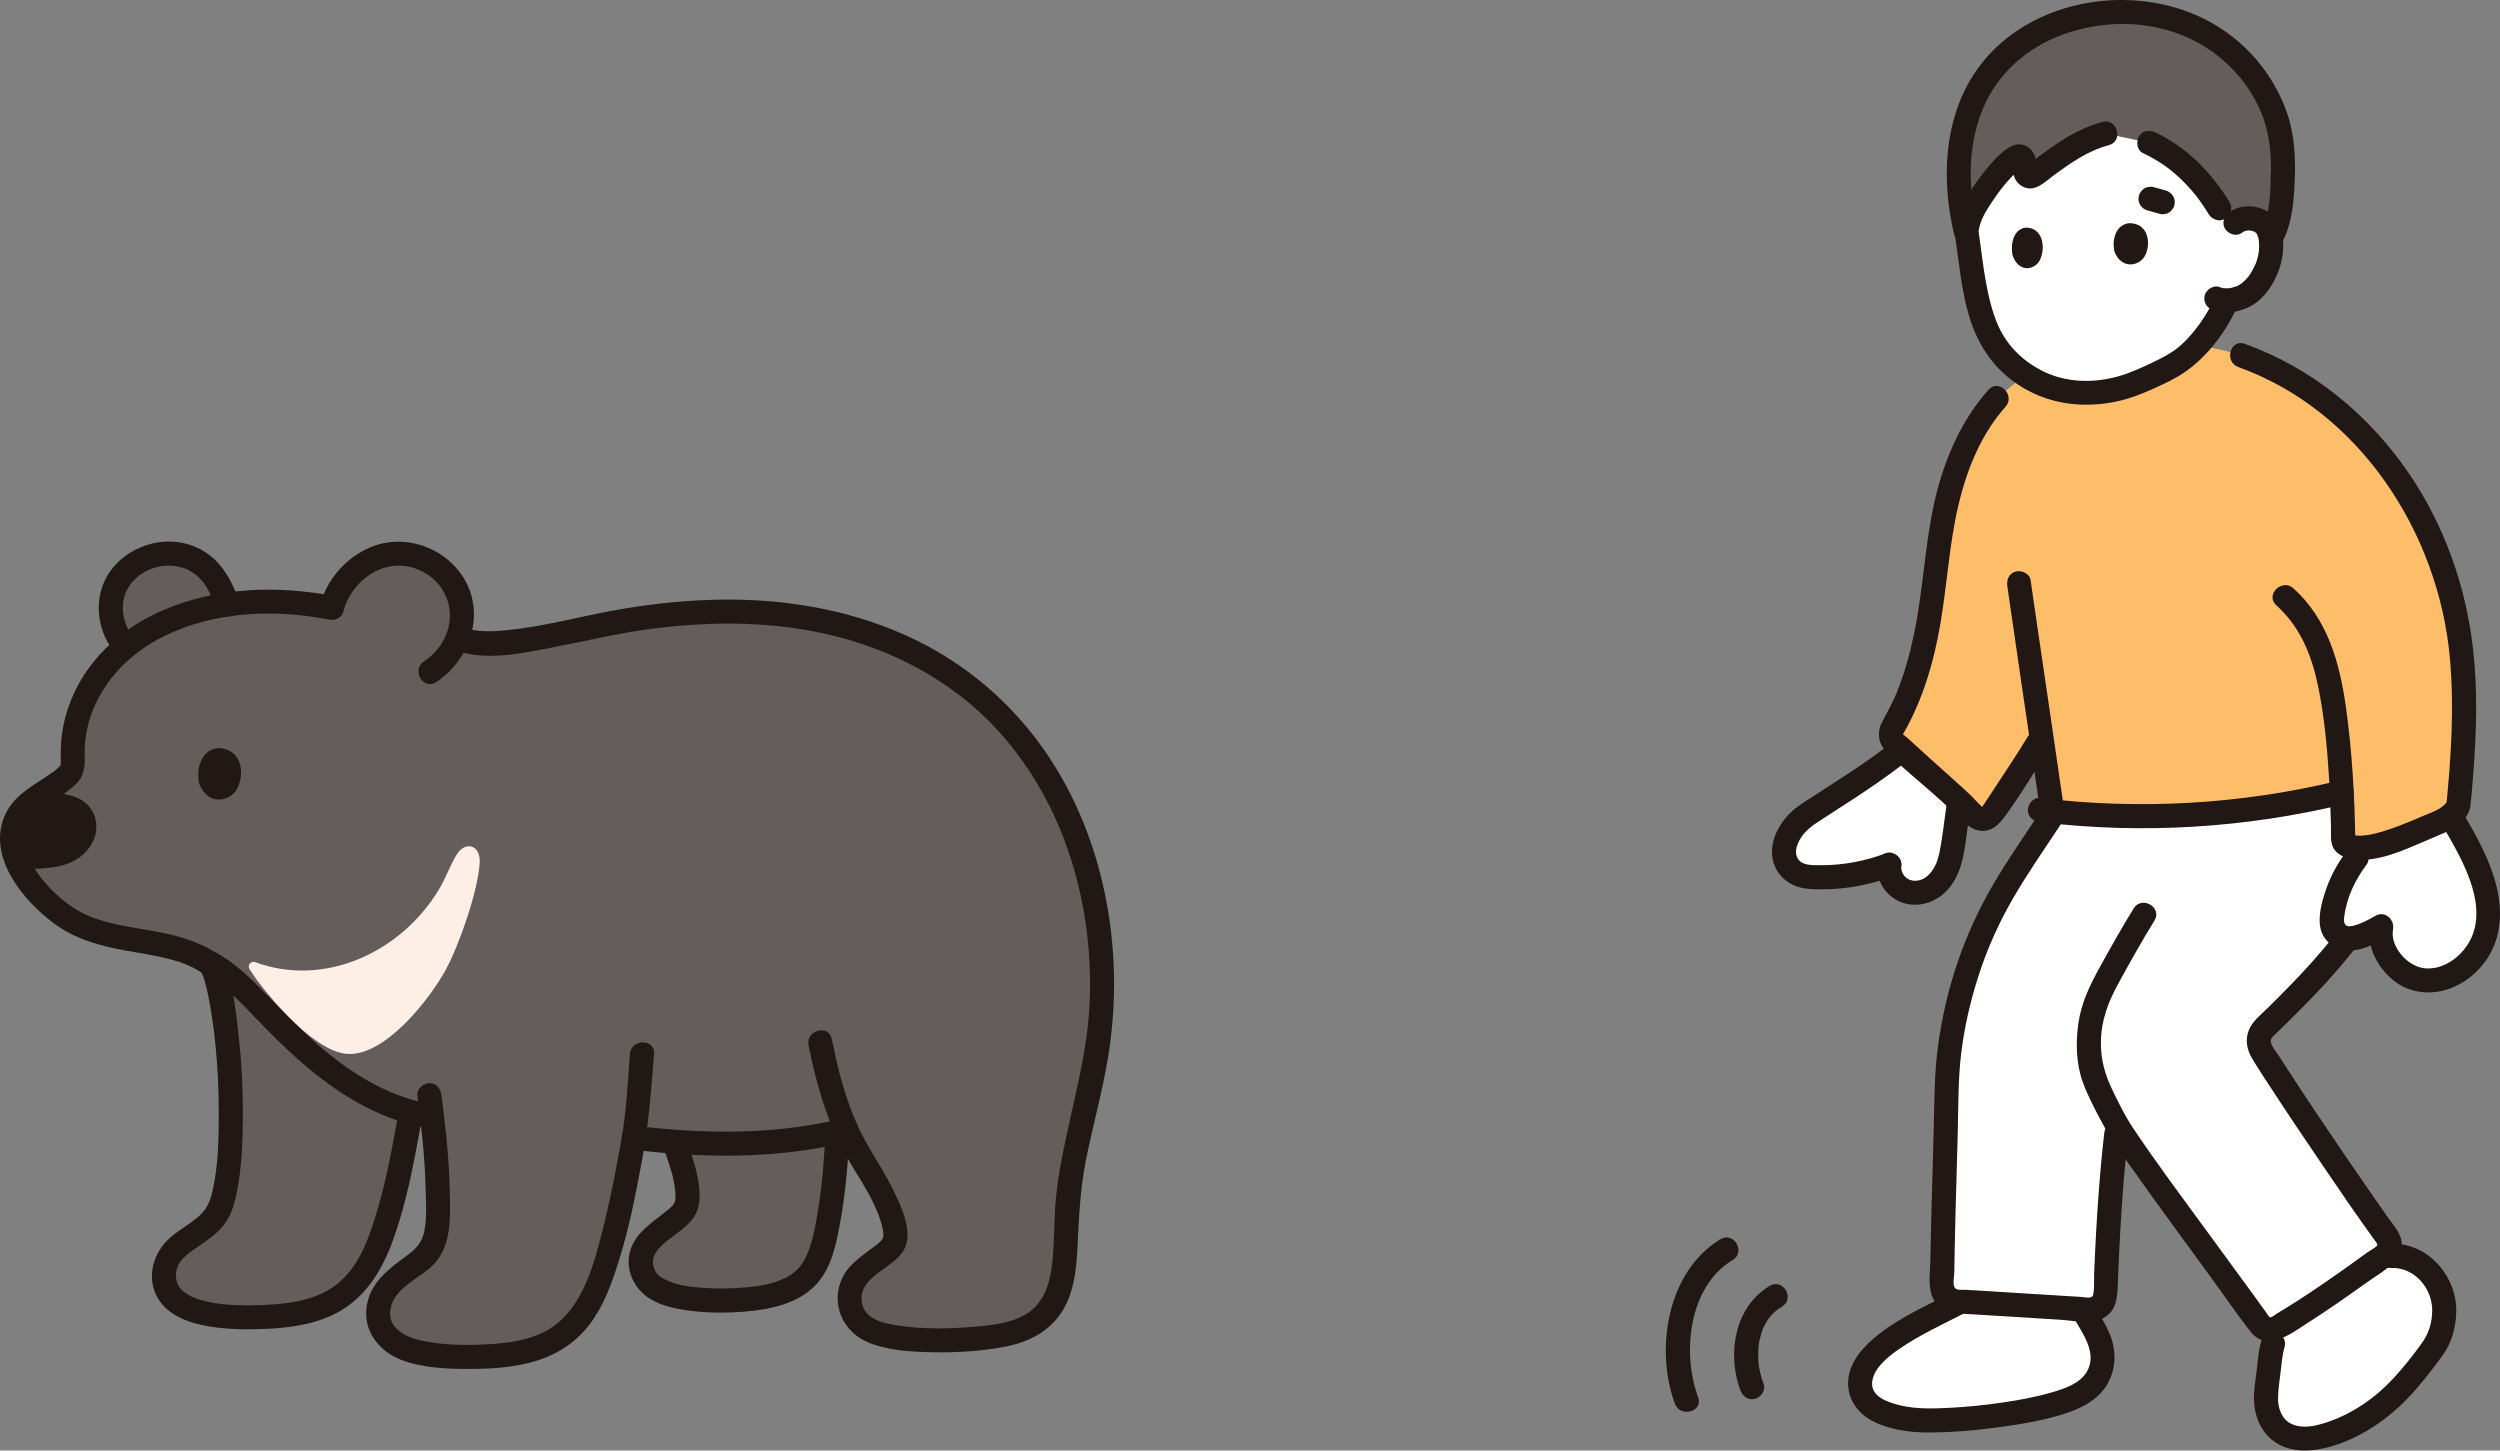 <?xml version="1.0" encoding="UTF-8"?><svg id="b" xmlns="http://www.w3.org/2000/svg" width="415.012" height="240.792" viewBox="0 0 415.012 240.792"><rect x="0" y="0" width="415.012" height="240.792" fill="#808080" stroke="none"/><defs><style>.d{fill:#fff;}.e{fill:#fdefe6;}.f{fill:none;}.g{fill:#211715;}.h{fill:#645d5c;}.i{fill:#febe69;}</style></defs><g id="c"><path class="d" d="M405.258,214.297c1.019,2.923.432,7.062-1.274,9.389-1.822,2.492-3.733,4.971-5.873,7.193-2.626,2.722-5.707,4.81-9.166,6.318-3.084,1.352-7.21,2.606-10.259.486-1.942-1.354-2.704-3.949-2.49-6.31.098-1.061.733-7.08,1.124-8.25l.372-2.594c.071-.027.132-.065.203-.102,5.834-3.363,12.005-7.788,17.638-11.914l1.394-.019c3.743-.283,7.348,2.962,8.33,5.804Z"/><path class="d" d="M347.611,220.628c1.378,2.369,1.968,5.038.844,7.505-1.059,2.331-3.356,3.631-5.945,4.503s-5.448,1.495-8.161,1.915c-4.904.759-9.19,1.211-14.069,1.254-2.568.017-5.093-.343-7.461-1.215-1.267-.464-2.445-1.193-3.194-2.235-.635-.879-.925-1.954-.837-3.016.11-1.399.844-2.707,1.771-3.838,1.936-2.359,4.663-4.012,7.385-5.516,1.341-.748,2.69-1.466,4.068-2.133l2.763-1.821h.02c7.132.387,13.764.855,20.846,1.26l1.97,3.336Z"/><path class="d" d="M325.093,133.842l-.576,4.368c-.526,3.266-.65,6.426-3.312,8.759-1.47,1.291-3.784,1.695-5.576.615-1.354-.815-2.171-2.447-1.995-4.023-4.471,1.72-9.34,2.311-13.488,1.982-1.072-.078-2.119-.574-2.898-1.329-1.269-1.24-1.353-3.333-.637-4.96.706-1.627,1.922-3.056,3.4-4.038,4.527-3.002,10.164-6.401,14.814-10.036l.885-.814c1.088,1.015,2.097,2.016,3.216,2.992,2.412,2.092,4.153,3.612,6.204,5.508.107.099-.038.974-.038.974Z"/><path class="d" d="M395.83,130.656c-.094-.323-.191-.645-.291-.964-17.583,5.26-36.209,6.974-54.461,5.052-4.678,7.224-9.113,13.07-12.423,20.918-3.37,7.992-5.441,17.249-5.541,25.911-.114,9.803-.663,21.516-.708,31.912-.006,1.351,1.038,2.469,2.388,2.544,7.528.418,14.515.918,22.051,1.338,1.417.079,2.617-1.021,2.664-2.44.298-9.1.882-19.342,1.961-28.138.332.584.622,1.065.84,1.38,6.944,10.076,15.561,21.559,22.837,31.649.63.873,1.814,1.142,2.747.605,5.94-3.418,12.209-7.936,17.932-12.119.939-.687,1.146-1.994.466-2.938-5.536-7.688-17.035-24.659-20.894-30.982-.723-1.185-.532-2.706.461-3.675,5.507-5.378,11.235-10.963,15.565-17.262,2.156-3.137,4.398-6.189,5.24-9.94.955-4.253.361-8.722-.832-12.851Z"/><path class="g" d="M354.198,150.804c-1.979,3.208-3.827,6.49-5.64,9.794-1.663,3.031-3.071,5.908-3.55,9.372-.442,3.193-.357,6.643.756,9.702.84,2.31,2.029,4.53,3.187,6.692,1.299,2.424,2.881,4.632,4.464,6.878,2.208,3.132,4.449,6.24,6.701,9.341s4.51,6.181,6.768,9.268c2.231,3.05,4.363,6.203,6.689,9.179,2.78,3.556,6.761.33,9.541-1.442,3.278-2.089,6.466-4.316,9.622-6.583,2.575-1.85,7.391-4.185,5.558-8.117-.467-1.003-1.259-1.9-1.897-2.803-.738-1.044-1.471-2.092-2.202-3.141-3.306-4.75-6.563-9.534-9.779-14.345-1.485-2.222-2.962-4.45-4.417-6.691-.581-.895-1.159-1.792-1.73-2.694-.386-.61-1.193-1.49-1.306-2.214-.105-.671.522-1.088.943-1.499.693-.677,1.385-1.354,2.075-2.035,1.389-1.37,2.767-2.75,4.118-4.157,2.604-2.711,5.087-5.529,7.362-8.525,2.15-2.832,4.374-5.848,5.848-9.099,1.627-3.586,2.098-7.504,1.667-11.407-.218-1.971-.6-3.905-1.123-5.816-.678-2.48-4.538-1.427-3.857,1.063.969,3.545,1.56,7.337.833,10.989-.662,3.331-2.521,6.126-4.416,8.878-4.061,5.899-8.96,11.026-14.06,16.03-1.12,1.1-2.485,2.142-3.058,3.651-.609,1.602-.293,3.198.566,4.635.951,1.591,1.98,3.139,2.991,4.691,2.919,4.48,5.904,8.917,8.915,13.336,2.8,4.11,5.588,8.239,8.519,12.257.161.221.42.5.377.697-.061.28-1.387,1.009-1.694,1.232-1.633,1.187-3.271,2.367-4.922,3.528-2.904,2.042-5.847,4.033-8.877,5.886-.381.233-.764.464-1.148.692-.194.115-.926.693-1.141.668-.228-.027-.579-.675-.768-.936-1.034-1.429-2.071-2.855-3.11-4.28-2.148-2.945-4.304-5.884-6.454-8.828-4.224-5.782-8.548-11.529-12.515-17.492-1.325-1.992-2.388-4.189-3.423-6.34-1.174-2.439-1.886-4.915-1.851-7.817.044-3.66,1.209-6.661,2.941-9.821,1.915-3.493,3.858-6.968,5.95-10.36,1.355-2.197-2.104-4.208-3.454-2.019h0Z"/><path class="g" d="M375.387,222.592c-.476,1.591-.574,3.346-.773,4.987-.193,1.59-.503,3.257-.448,4.864.088,2.59,1.107,5.175,3.227,6.753,2.24,1.667,5.044,1.848,7.709,1.359,5.395-.99,10.657-4.376,14.425-8.262,2.164-2.232,4.078-4.716,5.909-7.224,1.522-2.085,2.233-4.61,2.316-7.178.191-5.895-4.647-11.669-10.82-11.402-2.564.111-2.578,4.112,0,4,3.852-.167,6.83,3.356,6.826,7.024-.002,2.043-.575,3.891-1.776,5.537-1.452,1.988-2.975,3.932-4.648,5.741-3.065,3.315-6.897,5.96-11.212,7.366-1.809.589-3.957,1.074-5.759.203-1.675-.81-2.247-2.713-2.196-4.454.041-1.394.264-2.799.43-4.181.162-1.343.258-2.766.648-4.068.739-2.472-3.12-3.528-3.857-1.063h0Z"/><path class="g" d="M338.6,134.888c-2.58,3.923-5.277,7.776-7.654,11.828-2.406,4.103-4.398,8.425-5.939,12.926-1.549,4.525-2.636,9.196-3.278,13.935-.62,4.579-.613,9.162-.722,13.772-.114,4.858-.275,9.716-.402,14.574-.064,2.441-.12,4.883-.157,7.325-.032,2.088-.512,4.755.631,6.622,1.283,2.095,3.467,2.142,5.666,2.27,2.55.148,5.1.307,7.65.468,2.534.16,5.067.322,7.601.476,2.193.133,5.036.822,7.077-.226,2.44-1.254,2.423-3.757,2.512-6.147.102-2.742.228-5.484.381-8.223.306-5.459.722-10.914,1.342-16.347.123-1.075-1.007-2-2-2-1.183,0-1.877.922-2,2-.497,4.357-.862,8.728-1.145,13.103-.15,2.31-.277,4.621-.386,6.932-.05,1.062-.096,2.124-.139,3.187-.043,1.083.063,2.28-.122,3.345-.073.417-.095.544-.51.659-.434.12-1.189-.057-1.629-.082-.646-.037-1.292-.075-1.938-.114-2.304-.137-4.608-.282-6.912-.428s-4.592-.291-6.889-.431c-1.126-.068-2.252-.135-3.378-.2-.578-.033-1.538.182-1.827-.45-.293-.641-.015-1.906-.007-2.616.013-1.128.03-2.257.051-3.385.042-2.298.099-4.595.161-6.893.119-4.4.261-8.799.366-13.199.1-4.198.054-8.399.545-12.576.502-4.269,1.472-8.501,2.762-12.598,1.463-4.647,3.429-9.073,5.872-13.287,2.429-4.189,5.213-8.159,7.872-12.203,1.418-2.157-2.044-4.163-3.454-2.019h0Z"/><path class="g" d="M324.123,214.521c-3.894,2.002-7.977,3.823-11.516,6.423-2.402,1.765-4.9,4.097-5.627,7.109-.775,3.207.886,6.251,3.723,7.771,2.865,1.534,6.373,1.988,9.578,1.979,3.426-.009,6.854-.288,10.252-.715,3.461-.436,6.928-.937,10.3-1.851,2.8-.759,5.803-1.764,7.849-3.932,2.468-2.614,2.925-6.395,1.616-9.678-.684-1.716-1.693-3.295-2.606-4.897-1.275-2.236-4.732-.223-3.454,2.019,1.505,2.64,4.016,5.948,2.156,9.01-1.191,1.961-3.653,2.752-5.727,3.366-2.717.804-5.505,1.305-8.305,1.712-2.901.422-5.82.726-8.748.869-2.72.133-5.47.234-8.138-.406-2.006-.481-5.083-1.425-4.664-4.074.356-2.253,2.751-4.115,4.502-5.317,3.391-2.328,7.176-4.057,10.828-5.934,2.29-1.177.269-4.63-2.019-3.454h0Z"/><path class="i" d="M367.078,135.04c-8.778.72-17.625.611-26.382-.336-.387-2.699-1.051-7.237-1.796-12.32l-.481.807c-1.611,2.655-5.83,9.586-7.955,12.118-.671.8-1.891.838-2.642.112-3.44-3.326-5.52-5.121-8.89-8.057-1.534-1.336-2.852-2.722-4.45-4.121-.667-.584-.795-1.559-.341-2.321,4.611-7.742,6.185-17.184,7.183-25.944,1.043-9.153,2.454-18.022,7.837-25.695.872-1.242,1.626-2.184,2.716-3.372,0,0,8.22-8.689,21.522-9.536,9.935-.278,18.711,2.631,18.711,2.631.961.211,2.014.715,2.773,1.088,19.764,8.53,32.091,28.516,33.846,49.539.674,8.077.162,16.203-.645,24.25-.846,1.584-2.465,2.298-3.979,2.924-2.972,1.229-12.682,5.936-15.108,2.933-.044-3.108-.124-5.799-.238-8.214-7.119,1.741-14.377,2.914-21.681,3.513Z"/><path class="d" d="M391.158,142.492c-2.278,2.994-3.615,6.153-4.043,9.98-.126,1.13.19,2.176,1.158,2.831.625.423,1.862.608,2.588.403,1.64-.461,2.592-.836,4.465-1.937-.36,1.615.134,3.094.876,4.511,3.745,7.147,12.518,5.048,15.721-1.491,3.224-6.582-1.233-14.787-4.579-20.466"/><path class="g" d="M389.431,141.483c-1.391,1.861-2.5,3.882-3.267,6.079-.707,2.027-1.494,4.743-.865,6.872.656,2.219,2.865,3.464,5.104,3.343,2.073-.112,4.179-1.263,5.933-2.281l-2.938-2.259c-.675,3.806,1.357,7.77,4.492,9.937,2.411,1.667,5.602,1.976,8.362,1.078,3.004-.977,5.565-3.146,7.106-5.897,1.921-3.428,2.001-7.41,1.091-11.156-1.03-4.24-3.183-8.153-5.378-11.886-1.304-2.218-4.763-.207-3.454,2.019,3.294,5.602,8.38,14.278,3.378,20.364-1.591,1.936-4.148,3.393-6.722,3.014-2.692-.396-5.52-3.587-5.019-6.41.294-1.655-1.328-3.193-2.938-2.259-1.161.674-2.335,1.304-3.645,1.637-1.329.338-1.683-.246-1.518-1.516.418-3.21,1.81-6.093,3.731-8.663.647-.866.14-2.235-.718-2.736-1.021-.597-2.088-.15-2.736.718h0Z"/><path class="g" d="M313.409,123.764c-2.65,2.06-5.458,3.916-8.27,5.746-1.389.904-2.785,1.798-4.176,2.7-1.319.856-2.705,1.673-3.825,2.791-2.129,2.124-3.657,5.338-2.674,8.358.505,1.551,1.655,2.79,3.116,3.501,1.538.748,3.25.779,4.929.772,3.961-.017,7.952-.742,11.656-2.141,1.01-.382,1.702-1.35,1.397-2.46-.266-.968-1.445-1.781-2.46-1.397-3.502,1.323-7.191,2.024-10.936,1.998-1.276-.009-3.2.109-3.832-1.31-.473-1.06.022-2.26.582-3.171.799-1.3,1.963-2.114,3.213-2.93,1.571-1.026,3.152-2.036,4.726-3.058,3.206-2.082,6.366-4.222,9.384-6.569.854-.664.697-2.132,0-2.828-.842-.842-1.973-.665-2.828,0h0Z"/><path class="g" d="M311.632,143.56c-.216,2.616,1.403,5.14,3.797,6.141,2.515,1.051,5.387.349,7.356-1.468,3.01-2.78,3.334-7.019,3.84-10.835l.472-3.561c.142-1.073-1.021-2-2-2-1.199,0-1.857.924-2,2l-.325,2.455-.203,1.532c-.016.118-.027.237-.047.354-.024.142.085-.554.018-.185-.05.274-.083.553-.124.829-.128.877-.252,1.755-.44,2.622-.091.421-.197.839-.326,1.249-.059.188-.126.373-.193.558-.135.375-.061.148-.024.067-.055.12-.111.239-.171.356-.421.823-.821,1.344-1.426,1.852.051-.043-.282.192-.38.249-.096.057-.469.242-.402.215-.307.124-.677.199-.924.211-.103.005-.206.007-.309.005-.002,0-.521-.053-.35-.022.195.035-.14-.041-.141-.042-.132-.043-.269-.072-.4-.121.044.016.202.096-.008-.008-.155-.077-.306-.164-.449-.261.224.152-.196-.185-.268-.262-.213-.225-.381-.515-.442-.713-.029-.094-.059-.188-.084-.284-.019-.071-.084-.494-.05-.146-.026-.263-.016-.525.005-.787.089-1.078-.983-2-2-2-1.156,0-1.911.919-2,2h0Z"/><path class="g" d="M333.227,97.335c1.484,10.342,3.027,20.676,4.539,31.014.338,2.314.676,4.628,1.009,6.943.154,1.07,1.513,1.657,2.46,1.397,1.15-.316,1.551-1.387,1.397-2.46-1.484-10.342-3.027-20.676-4.539-31.014-.338-2.314-.676-4.628-1.009-6.943-.154-1.07-1.513-1.657-2.46-1.397-1.15.316-1.551,1.387-1.397,2.46h0Z"/><path class="g" d="M338.634,136.465c16.902,2.055,34.109,1.006,50.655-3.004,2.501-.606,1.442-4.464-1.063-3.857-16.213,3.929-33.033,4.874-49.592,2.861-1.074-.131-2,1.013-2,2,0,1.189.923,1.869,2,2h0Z"/><path class="g" d="M330.095,64.706c-4.721,5.284-7.56,12.14-9.05,18.993-1.52,6.992-1.799,14.175-3.231,21.183-.71,3.473-1.643,6.923-2.988,10.208-.688,1.68-1.585,3.216-2.414,4.822-.798,1.546-.676,3.332.542,4.627,2.491,2.647,5.411,4.95,8.128,7.36,1.289,1.143,2.561,2.305,3.812,3.489,1.302,1.232,2.483,2.636,4.437,2.535,1.774-.091,2.76-1.413,3.724-2.717.864-1.168,1.669-2.38,2.463-3.597,1.591-2.439,3.116-4.92,4.626-7.409,1.339-2.207-2.119-4.219-3.454-2.019-2.337,3.851-5.004,7.723-7.372,11.381-.028.044-.442.514-.084.444-.267.052-1.724-1.648-1.984-1.891-1.052-.987-2.119-1.959-3.198-2.918-2.501-2.223-4.969-4.469-7.439-6.724-.179-.164-.725-.509-.805-.742.071.206.015.256.164.018.411-.653.764-1.351,1.112-2.038.777-1.537,1.457-3.129,2.06-4.742,1.096-2.929,1.9-5.961,2.526-9.023,1.306-6.39,1.643-12.918,2.853-19.321,1.289-6.817,3.696-13.826,8.399-19.09,1.71-1.914-1.109-4.753-2.828-2.828h0Z"/><path class="d" d="M330.317,12.037c.025-.033.051-.065.076-.098,4.426-5.604,11.199-9.159,19.753-9.892,5.398-.462,10.844.348,16.83,4.28l3.721,2.445c.357.307.715.614.715.614,3.605,3.099,5.443,6.721,6.722,11.177.642,2.243.946,4.573.874,6.899-.083,2.624-.062,8.961-2.073,12.038.255,1.653-.043,3.693-.648,5.061-.566,1.285-1.437,3.07-3.4,4.381-.55.366-1.87.893-3.203.94-.403.933-1.369,2.584-1.369,2.584-1.447,2.361-3.071,4.548-5.437,6.729l-4.603,2.735c-1.933,1.001-4.684,2.153-6.762,2.645-.803.19-1.628.342-2.486.457-5.348.712-9.861-.5-14.208-3.748-4.147-3.098-6.117-8.185-6.997-13.868-.39-2.517-.759-5.205-1.202-7.927-1.436-4.954-1.725-11.411-1.124-15.589.583-4.053,2.309-8.634,4.823-11.864Z"/><path class="h" d="M378.278,21.091c-.046-.176-.094-.352-.145-.528-3.552-12.372-15.777-19.561-27.987-18.515-8.554.732-15.327,4.288-19.753,9.892-2.555,3.235-4.31,7.868-4.899,11.961-.553,3.846-.352,9.624.804,14.383l.112.46c.089-.62.177-1.241.177-1.241.356-2.489,4.889-9.449,8.247-11.488.394-.239.935.017,1.142.687.201.647.231,1.147.209,1.622-.034.722.695,1.201,1.266.835,2.393-1.532,6.959-5.706,12.082-6.988l7.237,1.526c2.939,1.368,7.692,4.346,11.623,10.871l2.697,2.394c.77-.604,1.763-.781,2.593-.692,1.807.193,2.51,1.183,2.801,1.754.216.425.362.931.447,1.478,2.013-3.074,1.992-9.417,2.075-12.042.066-2.144-.185-4.292-.729-6.371Z"/><path class="g" d="M328.226,37.752c-1.591-6.744-1.645-14.314,1.376-20.676,2.758-5.808,7.999-9.887,14.089-11.767,6.058-1.87,12.534-1.838,18.456.496,5.517,2.174,10.123,6.404,12.714,11.733,1.712,3.521,2.218,7.233,2.114,11.109-.082,3.064-.061,6.616-1.506,9.403-1.184,2.282,2.267,4.307,3.454,2.019,1.597-3.079,1.872-6.701,2.01-10.111.156-3.862-.021-7.633-1.314-11.318-2.327-6.631-7.188-12.159-13.44-15.367-12.675-6.503-30.552-3.241-38.541,9.1-5.014,7.745-5.334,17.687-3.268,26.442.591,2.504,4.449,1.444,3.857-1.063h0Z"/><path class="g" d="M324.282,37.551c.932,5.319,1.19,10.941,2.975,16.068,1.602,4.603,4.404,8.289,8.625,10.779,4.451,2.626,9.471,3.282,14.522,2.436,2.549-.427,4.954-1.342,7.297-2.411,1.694-.773,3.402-1.568,4.941-2.622,3.792-2.598,6.879-6.699,8.754-10.892.44-.985.285-2.15-.718-2.736-.854-.499-2.293-.274-2.736.718-1.416,3.168-3.683,6.562-6.284,8.728-1.281,1.067-2.801,1.825-4.294,2.538-1.85.884-3.69,1.744-5.67,2.303-4.134,1.167-8.678,1.097-12.566-.847-3.751-1.876-6.446-4.746-7.889-8.703-1.902-5.217-2.148-10.986-3.101-16.422-.187-1.065-1.49-1.664-2.46-1.397-1.124.309-1.584,1.392-1.397,2.46h0Z"/><path class="g" d="M351.047,41.86c-.434-1.366-.188-4.521,2.405-4.813,3.431-.011,3.649,3.798,2.51,5.601-.932,1.476-3.707,2.111-4.915-.788Z"/><path class="g" d="M356.467,34.925l2.026.567c.266.083.532.095.798.036.266-.012.514-.091.744-.237.233-.126.42-.297.561-.515.177-.193.296-.42.358-.68l.071-.532c-.001-.361-.092-.697-.273-1.009-.283-.439-.683-.776-1.195-.919l-2.026-.567c-.266-.083-.532-.095-.798-.036-.266.012-.514.091-.744.237-.233.126-.42.297-.561.515-.177.193-.296.42-.358.68l-.071.532c.001.361.092.697.273,1.009.283.439.683.776,1.195.919h0Z"/><path class="g" d="M334.139,42.509c-.395-1.346-.185-4.448,2.143-4.726,3.082.001,3.29,3.749,2.274,5.518-.832,1.448-3.322,2.064-4.417-.792Z"/><path class="g" d="M372.1,38.691c.109-.085.223-.163.343-.233.217-.108.241-.127.072-.056.09-.037.815-.174.426-.137.216-.02.436-.02.652,0,.124.01.12.01-.012,0,.13.025.258.056.386.093.228.081.236.076.024-.017.098.044.194.093.287.147.087.05.171.104.252.161-.217-.173-.246-.191-.088-.053.034.045.27.233.252.268-.194-.259-.234-.307-.119-.143.035.054.069.108.101.164.058.101.206.542.074.126.053.166.107.329.149.498.02.083.122.803.082.377.024.257.04.515.043.773.006.462-.016.93-.08,1.388.054-.386-.079.365-.094.435-.047.215-.102.428-.164.639-.059.201-.131.397-.199.594.149-.431-.069.154-.107.235-.16.345-.329.685-.517,1.016-.118.208-.243.412-.375.611-.069.104-.14.207-.214.308.121-.148.106-.129-.044.056-.317.371-.653.725-1.029,1.038-.185.154-.43.275-.727.462-.192.088-.165.08.082-.025-.1.04-.2.079-.301.115-.221.079-.446.148-.673.206-.182.047-.366.084-.55.12-.238.04-.252.041-.041.005-.129.012-.259.019-.388.021-.097.002-.819-.087-.429-.005-.251-.053-.487-.127-.725-.224-.972-.395-2.24.428-2.46,1.397-.264,1.16.356,2.037,1.397,2.46,1.931.785,4.302.282,6.109-.617,1.766-.878,3.179-2.632,4.064-4.357.915-1.782,1.448-3.669,1.467-5.683.016-1.795-.392-3.809-1.753-5.089-1.868-1.757-5.093-2.063-7.189-.531-.871.636-1.302,1.736-.718,2.736.503.859,1.86,1.358,2.736.718h0Z"/><path class="f" d="M342.855,54.163c.139-.639.574-1.287,1.174-1.548,2.196-.955,4.164-.556,5.371.777.48.53,1.351,3.014.526,5.298"/><path class="f" d="M358.459,43.853c-.15.587-.156,1.201-.138,1.806.027.892.169,1.905.902,2.413.779.541,1.899.23,2.605-.402.452-.404.807-.961.818-1.567"/><path class="g" d="M355.761,25.426c.851.398,1.679.845,2.477,1.342.482.299.953.616,1.414.948.113.082.226.165.338.248.07.052.454.363.052.037.252.204.506.404.754.614,1.088.92,2.101,1.929,3.033,3.006.244.282.482.568.715.858.08.099.159.199.237.3-.096-.124-.102-.131-.018-.02.139.184.276.369.411.556.529.734,1.024,1.491,1.493,2.264.543.894,1.818,1.309,2.736.718.898-.579,1.298-1.779.718-2.736-2.96-4.878-7.127-9.149-12.34-11.588-.946-.442-2.201-.297-2.736.718-.468.886-.294,2.263.718,2.736h0Z"/><path class="g" d="M328.516,38.035c.31-1.85,1.567-3.646,2.709-5.309.708-1.031,1.473-2.016,2.319-2.938.377-.411.768-.81,1.181-1.185.189-.172.38-.347.583-.502-.084.065-.029.026.165-.117.398-.227.222-.239-.529-.037l-.883-.514c.121.094.114.387.131.603.043.57.033,1.056.297,1.592.468.952,1.369,1.618,2.457,1.653,1.441.047,2.724-1.235,3.809-2.038,2.857-2.115,5.829-4.224,9.311-5.142,2.487-.655,1.432-4.514-1.063-3.857-2.714.715-5.222,2.047-7.543,3.601-.967.648-1.905,1.337-2.84,2.03-.762.565-1.55,1.292-2.428,1.665l1.009-.273.742.342.273,1.009c-.123-1.218-.093-2.395-.812-3.454-.739-1.088-2.137-1.525-3.339-.976-1.625.742-3.004,2.32-4.131,3.667-1.268,1.517-2.432,3.137-3.429,4.846-.759,1.3-1.593,2.767-1.845,4.271-.179,1.064.28,2.153,1.397,2.46.959.263,2.281-.326,2.46-1.397h0Z"/><path class="g" d="M371.577,60.936c20.127,7.234,33.249,27.504,35.119,48.336.736,8.195.198,16.446-.613,24.613l.273-1.009c-.875,1.481-2.748,1.979-4.245,2.627-1.376.595-2.753,1.183-4.16,1.703-1.595.59-3.245,1.15-4.93,1.418-.509.081-1.395.137-1.755.095-.027-.003-.512-.122-.718-.19.141.046.106.075-.137-.202l.586,1.414c-.111-7.487-.527-14.935-1.563-22.354-1.02-7.305-3.036-14.63-8.72-19.722-1.912-1.713-4.751,1.106-2.828,2.828,3.952,3.54,5.86,8.282,6.919,13.384,1.024,4.932,1.496,10.013,1.811,15.035.177,2.813.277,5.63.338,8.447.033,1.517-.251,3.078,1.009,4.164.714.615,1.581.949,2.501,1.092,4.053.631,8.414-1.419,12.05-2.964.717-.304,1.43-.618,2.146-.924.367-.157.045-.019-.025.01.377-.159.757-.311,1.13-.477.656-.292,1.297-.608,1.881-1.029,1.125-.811,2.264-1.911,2.435-3.346.215-1.802.348-3.621.488-5.43.533-6.85.749-13.788-.021-20.63-1.173-10.415-4.75-20.573-10.667-29.251-6.652-9.759-16.088-17.486-27.243-21.495-2.427-.872-3.472,2.991-1.063,3.857h0Z"/><path class="g" d="M293.789,213.458c-5.869,3.494-7.117,11.316-4.874,17.357.376,1.012,1.354,1.701,2.46,1.397.973-.267,1.775-1.443,1.397-2.46-.221-.594-.409-1.198-.555-1.815-.082-.346-.148-.695-.21-1.045-.012-.067-.071-.503-.026-.145-.02-.162-.037-.325-.051-.487-.059-.653-.077-1.31-.052-1.965.014-.36.042-.719.081-1.077-.023.216-.017.092.007-.051.033-.193.065-.385.104-.577.129-.638.323-1.247.53-1.863.112-.335-.031.046.054-.145.065-.146.133-.291.204-.434.143-.286.299-.565.467-.836.604-.968,1.435-1.775,2.483-2.399,2.21-1.316.2-4.775-2.019-3.454h0Z"/><path class="g" d="M285.617,205.715c-8.815,5.26-10.934,18.227-7.58,27.296.885,2.394,4.753,1.359,3.857-1.063-2.718-7.348-1.575-18.412,5.741-22.779,2.208-1.318.199-4.778-2.019-3.454h0Z"/><path class="h" d="M34.104,94.159c-6.478-5.7-18.208.045-15.236,9.732.365,1.19,1.075,2.484,1.961,3.35,5.28-3.929,10.256-5.793,16.98-6.889-.527-1.446-1.071-2.559-1.332-3.075-.649-1.281-1.458-2.314-2.373-3.118Z"/><path class="h" d="M8.791,130.586c1.411-.931,2.775-1.958,3.106-2.775.363-.894.058-2.807.14-3.891.496-6.489,3.716-12.646,8.791-16.677,5.28-3.929,10.256-5.793,16.98-6.889,5.764-.869,11.585-.574,17.283.562.564-2.336,2.203-4.77,4.036-6.319,8.395-7.096,20.584.962,16.879,11.291-.009.023-.018.045-.027.068,2.526,1.057,5.612.917,8.344.644,6.456-.644,13.204-2.547,19.667-3.605,17.508-2.865,35.309-2.035,50.916,7.057,21.391,12.462,30.405,38.112,27.524,62.037-1.164,9.663-4.565,18.564-5.289,28.428-.572,7.79.867,17.463-8.287,20.482-5.398,1.78-19.705,2.304-24.707-.32-3.315-1.739-4.112-5.858-1.82-8.799,1.402-1.8,5.399-3.975,6.052-5.494.801-1.863-.362-4.597-1.134-6.395-1.83-4.258-4.887-8.156-6.73-12.424-.499.125-.997.244-1.497.358-.22,4.922-.602,9.88-1.517,14.731-1.436,7.609-2.889,11.289-11.086,12.736-4.401.777-16.823,1.262-19.312-3.295-1.795-3.288-.11-5.706,2.435-7.718,4.171-3.295,5.362-3.201,4.144-9.307-.166-.83-1.665-5.781-2.031-5.552-2.138-.168-4.279-.389-6.422-.652-.016.106-.034.215-.051.324-1.379,7.521-2.748,15.307-5.365,22.504-2.391,6.578-5.376,10.849-12.496,12.608-5.135,1.269-14.273,1.314-19.348-.195-5.247-1.56-6.876-6.625-3.253-10.861,2.075-2.427,6.14-3.859,7.199-6.728.946-2.562.789-5.435.753-8.122-.049-3.71-.288-7.534-.687-11.222-.074-.627-.151-1.241-.23-1.846-1.201-.167-2.383-.414-3.545-.73-1.322,7.273-2.58,14.658-5.225,21.6-3.326,8.728-8.813,11.855-18.055,12.364-5.322.293-18.567.678-17.661-7.584.565-5.151,7.554-5.977,9.284-10.505,2.094-5.479,1.916-17.789,1.505-23.779-.258-3.766-1.249-12.874-2.787-16.087-.325-.679-.516-.698-1.12-1.079-5.897-3.723-14.375-2.868-20.952-5.985-7.033-3.333-16.424-14.67-7.523-20.964.655-.463,1.904-1.193,3.119-1.994Z"/><path class="g" d="M33.07,130.056c-.475-1.726-.021-5.643,3.214-5.868,4.261.17,4.352,4.928,2.853,7.112-1.227,1.789-4.703,2.432-6.067-1.245Z"/><path class="g" d="M137.018,187.9c-.187,4.124-.46,8.258-1.116,12.338-.43,2.673-.875,5.619-1.953,8.082-.776,1.772-1.905,3.003-3.672,3.871-2.039,1.003-4.427,1.34-6.323,1.513-2.428.221-4.883.262-7.315.087-2.179-.157-4.642-.475-6.503-1.524-.422-.238-.59-.347-.824-.573-.073-.071-.434-.495-.277-.276-.188-.262-.34-.563-.454-.862-.486-1.274-.043-2.406.846-3.372,1.714-1.864,4.204-2.939,5.684-5.024,1.563-2.203,1.038-5.263.48-7.715-.251-1.1-.615-2.188-.979-3.255-.338-.989-.662-2.365-1.478-3.083-1.926-1.695-4.765,1.124-2.828,2.828-.022-.02-.076-.348-.044.004.027.288.056.11.149.355.218.572.413,1.153.6,1.736.314.977.628,1.962.821,2.971.131.685.25,1.37.288,2.067.014.249.018.498.012.748-.01.409-.019.288-.06.507-.017.09-.047.184-.078.27-.109.301.111-.268-.006.021-.036.09-.349.554-.132.268-.285.374-.662.689-1.021.988-2.371,1.978-5.311,3.628-6.233,6.821-.873,3.022.633,6.237,3.221,7.859,2.247,1.409,5.037,1.86,7.625,2.137,2.656.284,5.354.273,8.015.061,4.994-.398,10.456-1.6,13.276-6.16,1.552-2.509,2.153-5.542,2.69-8.4.947-5.043,1.355-10.166,1.588-15.287.117-2.574-3.883-2.568-4,0h0Z"/><path class="g" d="M22.243,105.828c-.945-.973-1.452-2.22-1.719-3.535-.028-.138-.054-.278-.076-.417.047.302-.004-.035-.008-.083-.025-.265-.041-.532-.045-.798-.003-.258.007-.515.022-.773.006-.094.016-.189.026-.283.024-.237-.057.261.021-.115.099-.476.224-.935.382-1.395.024-.07.148-.354-.001-.015.047-.107.096-.215.15-.319.108-.207.216-.413.336-.613.12-.199.249-.391.383-.58.22-.31.053-.068.003-.008.073-.089.146-.179.224-.264.331-.365.68-.702,1.056-1.021.173-.147-.04.026-.065.044.091-.07.186-.139.281-.203.191-.131.384-.258.583-.377s.402-.231.609-.336c.104-.053.209-.101.313-.153.339-.167-.134.045.083-.039.408-.159.823-.296,1.247-.404.227-.058.455-.105.685-.15.114-.022.231-.041.346-.057-.291.042-.107.011.078,0,.44-.024.875-.047,1.317-.027.235.011.469.029.702.059-.44-.055.316.07.427.095,1.114.253,1.375.353,2.346.967.557.352.553.347,1.086.866.215.209.416.429.613.655.149.171.137.149.378.505.795,1.175,1.362,2.506,1.854,3.83.376,1.012,1.354,1.701,2.46,1.397.973-.267,1.775-1.443,1.397-2.46-1.11-2.985-2.473-5.811-5.078-7.763-1.959-1.468-4.443-2.219-6.888-2.158-4.984.126-9.873,3.425-11.069,8.412-.86,3.583.13,7.685,2.712,10.344,1.797,1.85,4.624-.98,2.828-2.828h0Z"/><path class="g" d="M36.995,159.598c-.855-1.606-2.797-2.422-4.4-3.095-1.864-.783-3.81-1.292-5.789-1.689-4.003-.803-8.201-1.156-12.006-2.73-2.797-1.157-5.227-3.175-7.209-5.432-1.837-2.092-3.59-4.843-3.55-7.727.041-2.915,2.344-4.453,4.571-5.851,1.381-.868,2.846-1.757,4.004-2.918,1.298-1.302,1.504-2.804,1.444-4.583-.271-7.995,4.586-15.015,11.294-18.941,8.704-5.094,19.494-5.682,29.206-3.788,2.515.49,3.591-3.364,1.063-3.857-9.56-1.864-19.701-1.546-28.726,2.384-8.041,3.501-14.377,10.025-16.303,18.746-.444,2.012-.55,3.953-.519,6,.003.214.017.813-.006.882-.023.07-.085.128-.283.329-.549.555-1.201.995-1.848,1.427-2.904,1.941-5.944,3.525-7.29,6.973-2.626,6.721,3.227,13.77,8.245,17.52,3.576,2.672,7.794,3.805,12.129,4.579,2.342.418,4.704.766,7.01,1.363,1.119.289,2.24.624,3.296,1.096.511.229,1.007.493,1.49.776.195.114.386.263.588.36.519.248-.224-.473.133.196,1.21,2.273,4.664.255,3.454-2.019h0Z"/><path class="g" d="M66.102,185.04c-1.067,5.885-2.126,11.798-3.957,17.504-1.257,3.918-2.86,7.987-6.184,10.623-2.853,2.263-6.594,3.066-10.146,3.336-3.065.233-6.192.297-9.249-.055-1.43-.165-3.007-.479-4.388-1.041-1.025-.417-2.059-1.131-2.527-1.928-.213-.363-.375-.856-.413-1.255-.066-.699.001-1.427.288-2.07.626-1.405,2.082-2.333,3.301-3.176,1.488-1.029,3.055-2.053,4.203-3.473,1.188-1.469,1.774-3.199,2.169-5.026.926-4.282,1.088-8.752,1.112-13.119.023-4.218-.159-8.434-.618-12.627-.475-4.339-.85-9.122-2.699-13.136-.452-.981-1.869-1.225-2.736-.718-1.007.589-1.171,1.752-.718,2.736.553,1.201.994,3.419,1.288,5.031.386,2.119.669,4.255.898,6.396.412,3.857.584,7.732.586,11.611.003,4.416-.056,9.001-1.097,13.316-.41,1.699-.99,2.903-2.337,4.049-1.413,1.202-3.06,2.104-4.481,3.302-2.928,2.467-4.232,6.711-2.2,10.176,1.713,2.922,5.253,4.156,8.416,4.682,3.234.538,6.514.572,9.781.41,4.118-.205,8.332-.828,11.967-2.898,4.232-2.41,6.843-6.515,8.549-10.962,2.543-6.63,3.788-13.667,5.049-20.626.456-2.517-3.398-3.596-3.857-1.063h0Z"/><path class="e" d="M42.375,159.725c-.73-.268-1.376.545-.938,1.188l1.311,1.925c2.978,3.92,9.577,11.535,14.66,12.093,6.31.693,13.904-9.006,16.596-13.966,2.266-4.176,5.392-13.16,5.63-17.834.142-2.793-2.375-3.714-3.9-1.143-1.043,1.758-1.786,3.884-2.896,5.717-6.285,10.374-18.929,16.263-30.463,12.021Z"/><path class="g" d="M33.893,161.614c3.147,1.751,5.618,4.337,8.094,6.906,2.663,2.763,5.361,5.5,8.266,8.011,5.606,4.846,12.04,8.928,19.38,10.459,2.512.524,3.586-3.331,1.063-3.857-7.129-1.487-13.277-5.525-18.632-10.326-2.786-2.498-5.383-5.191-7.984-7.878-2.467-2.549-5.047-5.032-8.169-6.77-2.251-1.253-4.271,2.201-2.019,3.454h0Z"/><path class="g" d="M134.225,173.536c1.115,5.517,2.579,10.937,5.014,16.034,2.259,4.728,5.952,8.966,7.235,14.126.151.607.269,1.599.024,1.964-.497.741-1.444,1.313-2.143,1.847-1.695,1.295-3.497,2.549-4.47,4.515-2.111,4.266-.034,9.082,4.275,10.843,3.316,1.355,7.162,1.55,10.701,1.615,3.998.074,8.061-.169,11.993-.924,3.721-.714,7.139-2.376,9.296-5.6s2.551-7.308,2.729-11.071c.225-4.763.432-9.396,1.353-14.097,1.112-5.681,2.703-11.261,3.663-16.974,1.56-9.285,1.382-18.822-.6-28.031-1.882-8.747-5.472-17.241-10.801-24.453-5.742-7.771-13.306-13.896-22.126-17.858-10.15-4.56-21.278-6.256-32.356-5.895-5.56.181-11.123.83-16.591,1.846-5.693,1.058-11.325,2.598-17.098,3.176-2.626.263-5.29.406-7.793-.565-1.007-.391-2.195.43-2.46,1.397-.311,1.131.386,2.068,1.397,2.46,4.944,1.917,10.975.591,15.996-.364,5.493-1.045,10.92-2.381,16.47-3.114,10.374-1.37,21.071-1.335,31.243,1.324,9.309,2.433,18.038,7.038,24.874,13.858,5.983,5.969,10.418,13.388,13.182,21.356,2.827,8.148,4.013,16.789,3.659,25.398-.439,10.703-4.18,20.798-5.475,31.373-.485,3.956-.32,7.943-.735,11.902-.321,3.06-1.217,6.371-3.876,8.22s-6.251,2.164-9.381,2.424c-3.889.324-7.899.391-11.774-.144-2.686-.371-6.414-.963-6.626-4.316-.246-3.892,5.008-5.229,6.827-7.991,1.309-1.987.773-4.596.004-6.683-.868-2.358-2.019-4.59-3.288-6.754-1.324-2.257-2.745-4.466-3.876-6.83-1.103-2.304-1.982-4.721-2.708-7.169-.771-2.602-1.366-5.251-1.903-7.909-.509-2.521-4.366-1.454-3.857,1.063h0Z"/><path class="g" d="M105.228,190.867c11.677,1.417,23.515,1.526,35.022-1.178,2.505-.589,1.444-4.446-1.063-3.857-11.153,2.621-22.648,2.408-33.959,1.035-1.074-.13-2,1.012-2,2,0,1.189.923,1.869,2,2h0Z"/><path class="g" d="M69.287,181.814c.659,5.055,1.223,10.086,1.355,15.187.059,2.272.244,4.654-.115,6.908-.317,1.994-1.1,3.124-2.699,4.31-3.231,2.397-6.557,4.675-7.008,9.036-.398,3.843,2.163,7.025,5.596,8.415,3.557,1.441,7.798,1.583,11.587,1.578s7.779-.27,11.404-1.463c3.473-1.143,6.404-3.163,8.594-6.095,2.307-3.088,3.634-6.874,4.771-10.519,1.706-5.47,2.8-11.105,3.837-16.732,1.068-5.795,1.511-11.617,1.964-17.484.198-2.567-3.803-2.554-4,0-.37,4.795-.579,9.643-1.447,14.381-.85,4.64-1.694,9.286-2.841,13.864-1.593,6.358-3.5,14.539-9.834,17.849-2.873,1.501-6.233,1.924-9.427,2.109-3.614.209-7.361.164-10.916-.58-2.582-.541-5.806-1.962-5.307-5.176.524-3.376,4.207-4.907,6.526-6.882,3.757-3.2,3.419-8.317,3.331-12.821-.105-5.337-.682-10.599-1.371-15.886-.14-1.071-.819-2-2-2-.972,0-2.141.921-2,2h0Z"/><path class="g" d="M57.021,101.446c.732-2.795,2.712-5.235,5.264-6.578,1.862-.98,3.961-1.192,5.845-.738,3.934.948,6.75,4.393,6.546,8.486-.144,2.896-1.843,5.572-4.286,7.162-2.149,1.4-.147,4.864,2.019,3.454,5.727-3.73,8.313-11.6,4.378-17.577-3.245-4.93-9.723-7.089-15.227-4.832-4.052,1.661-7.284,5.31-8.397,9.56-.653,2.492,3.204,3.555,3.857,1.063h0Z"/><path class="g" d="M13.744,138.602c.126-.328.209-.678.242-1.047.077-.877-.185-1.794-.771-2.451-.531-.595-1.287-.947-2.059-1.148-1.952-.51-4.691-.337-6.389.845-1.285.895-2.311,1.869-2.429,3.554-.097,1.383.464,2.834,1.751,3.481.738.371,1.596.428,2.42.372,1.297-.089,2.66-.216,3.89-.649,1.442-.508,2.797-1.528,3.345-2.957Z"/><path class="g" d="M15.672,139.133c.533-1.487.411-3.257-.418-4.617-.816-1.337-2.22-2.169-3.719-2.528-2.514-.602-5.591-.4-7.779,1.085-1.05.712-2.087,1.576-2.702,2.709-.712,1.312-.869,2.811-.571,4.262s1.272,2.825,2.596,3.518c1.397.732,2.939.711,4.463.562,1.723-.168,3.433-.469,4.957-1.336,1.485-.845,2.531-2.086,3.173-3.655.397-.971-.43-2.24-1.397-2.46-1.162-.265-2.035.357-2.46,1.397.166-.406-.133.189-.182.273-.042.073-.227.292.015.004-.054.065-.109.129-.166.192-.154.17-.327.312-.49.472-.157.154.038-.028.068-.048-.143.097-.282.196-.43.285-.172.104-.349.199-.53.287-.054.026-.388.16-.153.073.219-.081-.051.014-.079.023-.567.177-1.128.319-1.713.422-.345.061.257-.028-.091.017-.104.013-.208.025-.312.036-.276.029-.553.053-.831.074-.509.039-1.051.098-1.559.015.365.059.027-.007-.03-.027-.119-.043-.243-.065-.362-.11.388.146-.328-.211-.097-.061.225.146-.396-.434-.224-.214.146.186-.014-.03-.033-.062-.04-.071-.25-.534-.089-.106-.068-.18-.124-.363-.167-.552-.015-.068-.053-.412-.033-.143.02.257.005-.028.005-.065,0-.227-.006-.451.022-.677-.056.439.099-.233.134-.357.07-.249-.19.226-.014.05.045-.045.078-.146.111-.201.052-.087.117-.168.166-.255-.186.325-.118.137-.029.045.145-.149.282-.302.435-.443.101-.092.547-.445.215-.197.328-.245.663-.477,1.03-.66.055-.028.377-.16.14-.069-.24.092.099-.029.155-.049.245-.083.494-.152.747-.21.09-.02.641-.124.425-.089-.213.035.341-.032.436-.038.493-.032.988-.026,1.48.018.085.008.169.018.253.026-.488-.046.044.015.121.03.216.042.431.092.641.155.119.035.233.079.351.115-.328-.102.034.019.112.061.108.058.208.131.315.187.184.096-.166-.15.093.088.063.058.228.293.031.004.083.121.147.252.221.378.115.194-.025-.036-.033-.073.038.174.097.336.128.513-.01-.058,0-.3-.027-.093-.019.14-.003.297-.009.441.015-.356.015-.085-.014.008-.054.169-.096.34-.156.508-.353.986.398,2.233,1.397,2.46,1.123.256,2.082-.341,2.46-1.397Z"/></g></svg>